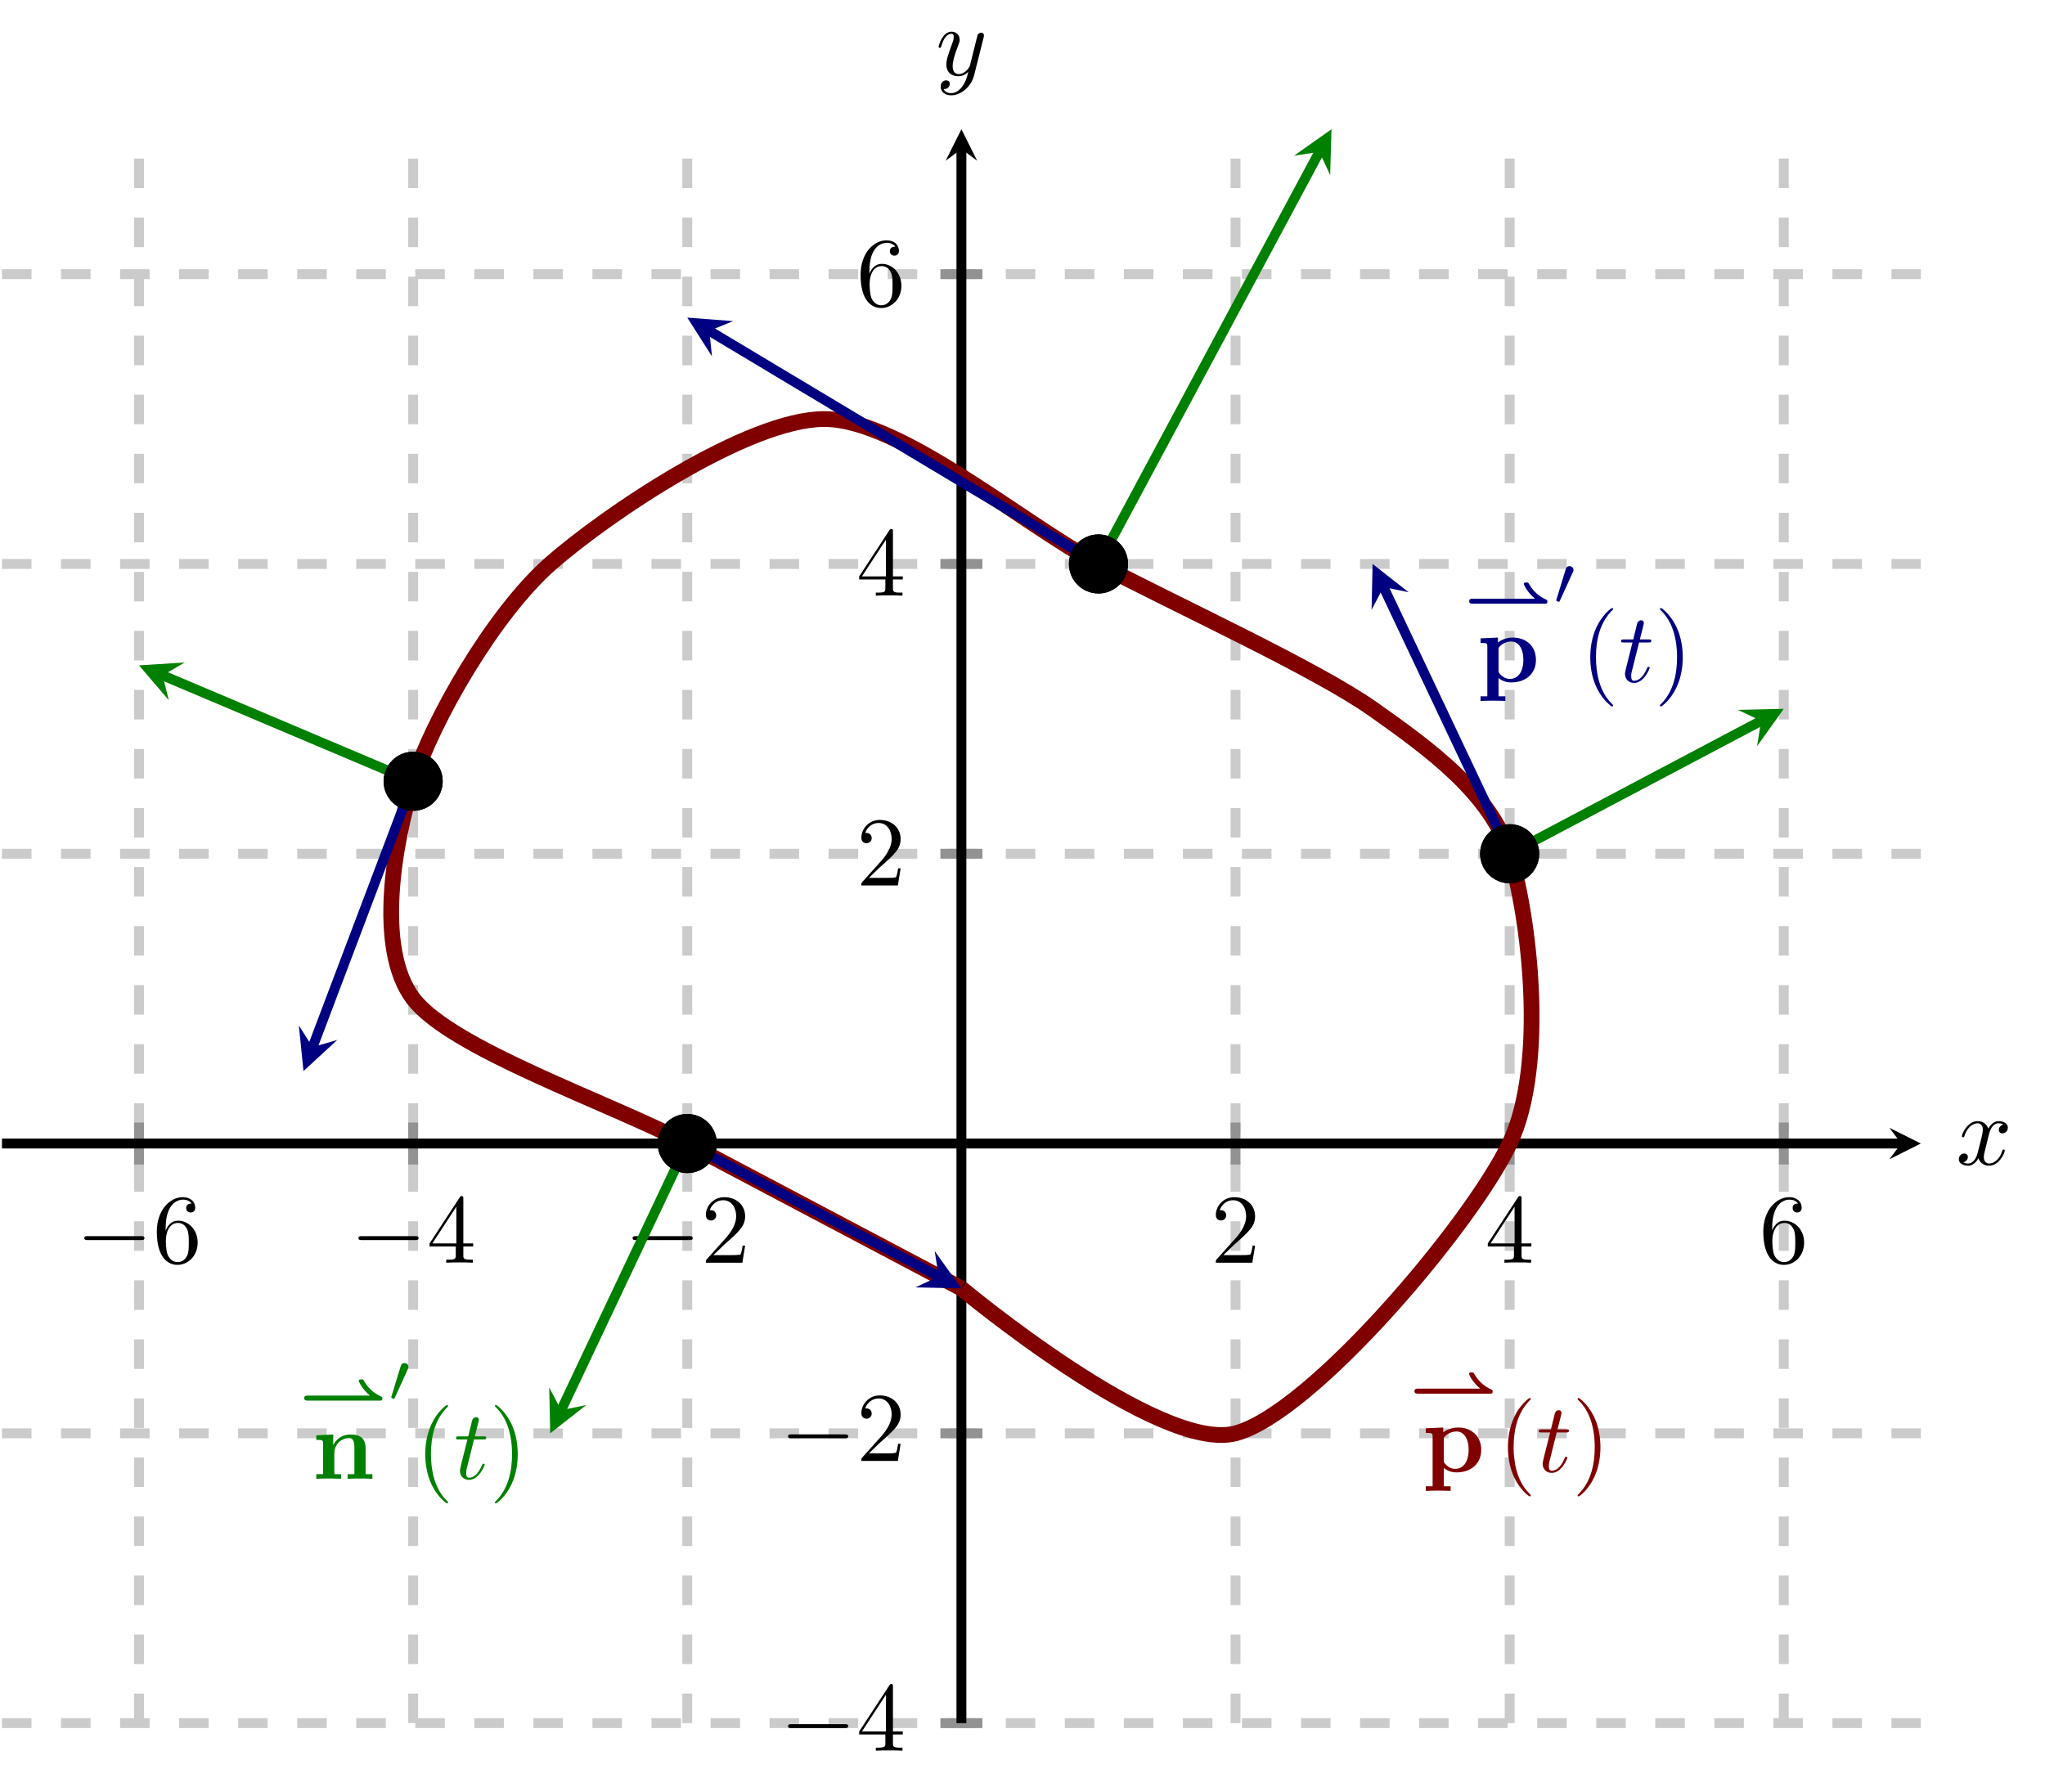 <?xml version="1.0" encoding="UTF-8" standalone="no"?>
<!DOCTYPE svg PUBLIC "-//W3C//DTD SVG 1.1//EN" "http://www.w3.org/Graphics/SVG/1.1/DTD/svg11.dtd">
<svg xmlns="http://www.w3.org/2000/svg" xmlns:xlink="http://www.w3.org/1999/xlink" version="1.1" width="207.037pt" height="181.419pt" viewBox="0 0 207.037 181.419">
<path transform="matrix(1,0,0,-1,.199,174.473)" stroke-width="1" stroke-linecap="butt" stroke-dasharray="2.989,2.989" stroke-miterlimit="10" stroke-linejoin="miter" fill="none" stroke="#cbcbcb" d="M 13.876 0 L 13.876 161.386 M 41.629 0 L 41.629 161.386 M 69.382 0 L 69.382 161.386 M 124.887 0 L 124.887 161.386 M 152.64 0 L 152.64 161.386 M 180.393 0 L 180.393 161.386 "/>
<path transform="matrix(1,0,0,-1,.199,174.473)" stroke-width="1" stroke-linecap="butt" stroke-dasharray="2.989,2.989" stroke-miterlimit="10" stroke-linejoin="miter" fill="none" stroke="#cbcbcb" d="M 0 0 L 194.269 0 M 0 29.343 L 194.269 29.343 M 0 88.029 L 194.269 88.029 M 0 117.371 L 194.269 117.371 M 0 146.714 L 194.269 146.714 "/>
<path transform="matrix(1,0,0,-1,.199,174.473)" stroke-width="1" stroke-linecap="butt" stroke-miterlimit="10" stroke-linejoin="miter" fill="none" stroke="#929292" d="M 13.876 56.56 L 13.876 60.812 M 41.629 56.56 L 41.629 60.812 M 69.382 56.56 L 69.382 60.812 M 124.887 56.56 L 124.887 60.812 M 152.64 56.56 L 152.64 60.812 M 180.393 56.56 L 180.393 60.812 "/>
<path transform="matrix(1,0,0,-1,.199,174.473)" stroke-width="1" stroke-linecap="butt" stroke-miterlimit="10" stroke-linejoin="miter" fill="none" stroke="#929292" d="M 95.009 0 L 99.26 0 M 95.009 29.343 L 99.26 29.343 M 95.009 88.029 L 99.26 88.029 M 95.009 117.371 L 99.26 117.371 M 95.009 146.714 L 99.26 146.714 "/>
<path transform="matrix(1,0,0,-1,.199,174.473)" stroke-width="1" stroke-linecap="butt" stroke-miterlimit="10" stroke-linejoin="miter" fill="none" stroke="#000000" d="M 0 58.686 L 192.277 58.686 "/>
<path transform="matrix(1,0,0,-1,192.476,115.787)" d="M 1.993 0 L -1.196 1.594 L 0 0 L -1.196 -1.594 "/>
<path transform="matrix(1,0,0,-1,.199,174.473)" stroke-width="1" stroke-linecap="butt" stroke-miterlimit="10" stroke-linejoin="miter" fill="none" stroke="#000000" d="M 97.135 0 L 97.135 159.393 "/>
<path transform="matrix(0,-1,-1,-0,97.334,15.08)" d="M 1.993 0 L -1.196 1.594 L 0 0 L -1.196 -1.594 "/>
<symbol id="font_0_1">
<path d="M .576 0 C .593 0 .611 0 .611 .02 C .611 .04 .593 .04 .576 .04 L .035 .04 C .018 .04 0 .04 0 .02 C 0 0 .018 0 .035 0 L .576 0 Z "/>
</symbol>
<use xlink:href="#font_0_1" transform="matrix(9.963,0,0,-9.963,8.537,125.563)"/>
<symbol id="font_1_5">
<path d="M .09 .35 L .09 .374 C .09 .627 .214 .663 .265 .663 C .289 .663 .331 .657 .353 .623 C .338 .623 .298 .623 .298 .578 C .298 .547 .322 .532 .344 .532 C .36 .532 .39 .541 .39 .58 C .39 .64 .346 .688 .263 .688 C .135 .688 0 .559 0 .338 C 0 .071 .116 0 .209 0 C .32 0 .415 .094 .415 .226 C .415 .353 .326 .449 .215 .449 C .147 .449 .11 .398 .09 .35 M .209 .028 C .146 .028 .116 .088 .11 .103 C .092 .15 .092 .23 .092 .248 C .092 .326 .124 .426 .214 .426 C .23 .426 .276 .426 .307 .364 C .325 .327 .325 .276 .325 .227 C .325 .179 .325 .129 .308 .093 C .278 .033 .232 .028 .209 .028 Z "/>
</symbol>
<use xlink:href="#font_1_5" transform="matrix(9.963,0,0,-9.963,15.877,128.073)"/>
<use xlink:href="#font_0_1" transform="matrix(9.963,0,0,-9.963,36.29,125.563)"/>
<symbol id="font_1_4">
<path d="M .266 .165 L .266 .078 C .266 .042 .264 .031 .19 .031 L .169 .031 L .169 0 C .21 .003 .262 .003 .304 .003 C .346 .003 .399 .003 .44 0 L .44 .031 L .419 .031 C .345 .031 .343 .042 .343 .078 L .343 .165 L .443 .165 L .443 .196 L .343 .196 L .343 .651 C .343 .671 .343 .677 .327 .677 C .318 .677 .315 .677 .307 .665 L 0 .196 L 0 .165 L .266 .165 M .272 .196 L .028 .196 L .272 .569 L .272 .196 Z "/>
</symbol>
<use xlink:href="#font_1_4" transform="matrix(9.963,0,0,-9.963,43.491,127.854)"/>
<use xlink:href="#font_0_1" transform="matrix(9.963,0,0,-9.963,64.042,125.563)"/>
<symbol id="font_1_3">
<path d="M .077 .077 L .183 .18 C .339 .318 .399 .372 .399 .472 C .399 .586 .309 .666 .187 .666 C .074 .666 0 .574 0 .485 C 0 .429 .05 .429 .053 .429 C .07 .429 .105 .441 .105 .482 C .105 .508 .087 .534 .052 .534 C .044 .534 .042 .534 .039 .533 C .062 .598 .116 .635 .174 .635 C .265 .635 .308 .554 .308 .472 C .308 .392 .258 .313 .203 .251 L .011 .037 C 0 .026 0 .024 0 0 L .371 0 L .399 .174 L .374 .174 C .369 .144 .362 .1 .352 .085 C .345 .077 .279 .077 .257 .077 L .077 .077 Z "/>
</symbol>
<use xlink:href="#font_1_3" transform="matrix(9.963,0,0,-9.963,71.462,127.854)"/>
<use xlink:href="#font_1_3" transform="matrix(9.963,0,0,-9.963,123.092,127.854)"/>
<use xlink:href="#font_1_4" transform="matrix(9.963,0,0,-9.963,150.626,127.854)"/>
<use xlink:href="#font_1_5" transform="matrix(9.963,0,0,-9.963,178.517,128.073)"/>
<use xlink:href="#font_0_1" transform="matrix(9.963,0,0,-9.963,79.784,174.977)"/>
<use xlink:href="#font_1_4" transform="matrix(9.963,0,0,-9.963,86.985,177.268)"/>
<use xlink:href="#font_0_1" transform="matrix(9.963,0,0,-9.963,79.784,145.635)"/>
<use xlink:href="#font_1_3" transform="matrix(9.963,0,0,-9.963,87.204,147.926)"/>
<use xlink:href="#font_1_3" transform="matrix(9.963,0,0,-9.963,87.204,89.656)"/>
<use xlink:href="#font_1_4" transform="matrix(9.963,0,0,-9.963,86.985,60.313)"/>
<use xlink:href="#font_1_5" transform="matrix(9.963,0,0,-9.963,87.124,31.19)"/>
<clipPath id="cp2">
<path transform="matrix(1,0,0,-1,.199,174.473)" d="M 0 0 L 194.269 0 L 194.269 161.386 L 0 161.386 Z "/>
</clipPath>
<g clip-path="url(#cp2)">
<path transform="matrix(1,0,0,-1,.199,174.473)" stroke-width="1.594" stroke-linecap="butt" stroke-miterlimit="10" stroke-linejoin="miter" fill="none" stroke="#800000" d="M 97.135 44.014 C 97.135 44.014 117.186 27.307 124.887 29.343 C 132.589 31.378 148.789 50.543 152.64 58.686 C 156.491 66.828 154.565 81.922 152.64 88.029 C 150.715 94.135 144.54 98.629 138.764 102.7 C 132.988 106.771 118.712 113.3 111.011 117.371 C 103.31 121.443 90.959 132.043 83.258 132.043 C 75.557 132.043 61.281 122.46 55.505 117.371 C 49.73 112.282 43.554 101.471 41.629 95.364 C 39.704 89.257 37.778 78.446 41.629 73.357 C 45.48 68.268 61.681 62.757 69.382 58.686 C 77.083 54.614 97.135 44.014 97.135 44.014 "/>
<path transform="matrix(1,0,0,-1,.199,174.473)" d="M 113.502 117.371 C 113.502 118.747 112.386 119.862 111.011 119.862 C 109.635 119.862 108.52 118.747 108.52 117.371 C 108.52 115.996 109.635 114.881 111.011 114.881 C 112.386 114.881 113.502 115.996 113.502 117.371 Z M 111.011 117.371 "/>
<path transform="matrix(1,0,0,-1,.199,174.473)" stroke-width="1" stroke-linecap="butt" stroke-miterlimit="10" stroke-linejoin="miter" fill="none" stroke="#000000" d="M 113.502 117.371 C 113.502 118.747 112.386 119.862 111.011 119.862 C 109.635 119.862 108.52 118.747 108.52 117.371 C 108.52 115.996 109.635 114.881 111.011 114.881 C 112.386 114.881 113.502 115.996 113.502 117.371 Z M 111.011 117.371 "/>
<path transform="matrix(1,0,0,-1,.199,174.473)" d="M 71.873 58.686 C 71.873 60.061 70.757 61.176 69.382 61.176 C 68.006 61.176 66.891 60.061 66.891 58.686 C 66.891 57.31 68.006 56.195 69.382 56.195 C 70.757 56.195 71.873 57.31 71.873 58.686 Z M 69.382 58.686 "/>
<path transform="matrix(1,0,0,-1,.199,174.473)" stroke-width="1" stroke-linecap="butt" stroke-miterlimit="10" stroke-linejoin="miter" fill="none" stroke="#000000" d="M 71.873 58.686 C 71.873 60.061 70.757 61.176 69.382 61.176 C 68.006 61.176 66.891 60.061 66.891 58.686 C 66.891 57.31 68.006 56.195 69.382 56.195 C 70.757 56.195 71.873 57.31 71.873 58.686 Z M 69.382 58.686 "/>
<path transform="matrix(1,0,0,-1,.199,174.473)" d="M 155.131 88.029 C 155.131 89.404 154.016 90.519 152.64 90.519 C 151.264 90.519 150.149 89.404 150.149 88.029 C 150.149 86.653 151.264 85.538 152.64 85.538 C 154.016 85.538 155.131 86.653 155.131 88.029 Z M 152.64 88.029 "/>
<path transform="matrix(1,0,0,-1,.199,174.473)" stroke-width="1" stroke-linecap="butt" stroke-miterlimit="10" stroke-linejoin="miter" fill="none" stroke="#000000" d="M 155.131 88.029 C 155.131 89.404 154.016 90.519 152.64 90.519 C 151.264 90.519 150.149 89.404 150.149 88.029 C 150.149 86.653 151.264 85.538 152.64 85.538 C 154.016 85.538 155.131 86.653 155.131 88.029 Z M 152.64 88.029 "/>
<path transform="matrix(1,0,0,-1,.199,174.473)" d="M 44.12 95.364 C 44.12 96.74 43.005 97.855 41.629 97.855 C 40.254 97.855 39.138 96.74 39.138 95.364 C 39.138 93.989 40.254 92.874 41.629 92.874 C 43.005 92.874 44.12 93.989 44.12 95.364 Z M 41.629 95.364 "/>
<path transform="matrix(1,0,0,-1,.199,174.473)" stroke-width="1" stroke-linecap="butt" stroke-miterlimit="10" stroke-linejoin="miter" fill="none" stroke="#000000" d="M 44.12 95.364 C 44.12 96.74 43.005 97.855 41.629 97.855 C 40.254 97.855 39.138 96.74 39.138 95.364 C 39.138 93.989 40.254 92.874 41.629 92.874 C 43.005 92.874 44.12 93.989 44.12 95.364 Z M 41.629 95.364 "/>
<path transform="matrix(1,0,0,-1,.199,174.473)" stroke-width="1" stroke-linecap="butt" stroke-miterlimit="10" stroke-linejoin="miter" fill="none" stroke="#000080" d="M 111.011 117.371 L 71.613 140.976 "/>
<path transform="matrix(-.861,-.516,-.516,.861,71.812,33.497)" d="M 2.59 0 L -1.554 2.072 L 0 0 L -1.554 -2.072 " fill="#000080"/>
<path transform="matrix(1,0,0,-1,.199,174.473)" stroke-width="1" stroke-linecap="butt" stroke-miterlimit="10" stroke-linejoin="miter" fill="none" stroke="#008000" d="M 111.011 117.371 L 133.374 159.097 "/>
<path transform="matrix(.474,-.884,-.884,-.474,133.573,15.376)" d="M 2.59 0 L -1.554 2.072 L 0 0 L -1.554 -2.072 " fill="#008000"/>
<path transform="matrix(1,0,0,-1,.199,174.473)" stroke-width="1" stroke-linecap="butt" stroke-miterlimit="10" stroke-linejoin="miter" fill="none" stroke="#000080" d="M 152.64 88.029 L 139.872 115.027 "/>
<path transform="matrix(-.428,-.905,-.905,.428,140.071,59.446)" d="M 2.59 0 L -1.554 2.072 L 0 0 L -1.554 -2.072 " fill="#000080"/>
<path transform="matrix(1,0,0,-1,.199,174.473)" stroke-width="1" stroke-linecap="butt" stroke-miterlimit="10" stroke-linejoin="miter" fill="none" stroke="#008000" d="M 152.64 88.029 L 178.095 101.485 "/>
<path transform="matrix(.887,-.469,-.469,-.887,178.294,72.988)" d="M 2.59 0 L -1.554 2.072 L 0 0 L -1.554 -2.072 " fill="#008000"/>
<path transform="matrix(1,0,0,-1,.199,174.473)" stroke-width="1" stroke-linecap="butt" stroke-miterlimit="10" stroke-linejoin="miter" fill="none" stroke="#000080" d="M 41.629 95.364 L 31.447 68.451 "/>
<path transform="matrix(-.355,.938,.938,.355,31.646,106.022)" d="M 2.59 0 L -1.554 2.072 L 0 0 L -1.554 -2.072 " fill="#000080"/>
<path transform="matrix(1,0,0,-1,.199,174.473)" stroke-width="1" stroke-linecap="butt" stroke-miterlimit="10" stroke-linejoin="miter" fill="none" stroke="#008000" d="M 41.629 95.364 L 16.265 106.091 "/>
<path transform="matrix(-.922,-.39,-.39,.922,16.464,68.382)" d="M 2.59 0 L -1.554 2.072 L 0 0 L -1.554 -2.072 " fill="#008000"/>
<path transform="matrix(1,0,0,-1,.199,174.473)" stroke-width="1" stroke-linecap="butt" stroke-miterlimit="10" stroke-linejoin="miter" fill="none" stroke="#000080" d="M 69.382 58.686 L 94.836 45.229 "/>
<path transform="matrix(.887,.469,.469,-.887,95.035,129.244)" d="M 2.59 0 L -1.554 2.072 L 0 0 L -1.554 -2.072 " fill="#000080"/>
<path transform="matrix(1,0,0,-1,.199,174.473)" stroke-width="1" stroke-linecap="butt" stroke-miterlimit="10" stroke-linejoin="miter" fill="none" stroke="#008000" d="M 69.382 58.686 L 56.614 31.687 "/>
<path transform="matrix(-.428,.905,.905,.428,56.813,142.786)" d="M 2.59 0 L -1.554 2.072 L 0 0 L -1.554 -2.072 " fill="#008000"/>
<path transform="matrix(1,0,0,-1,.199,174.473)" d="M 113.502 117.371 C 113.502 118.747 112.386 119.862 111.011 119.862 C 109.635 119.862 108.52 118.747 108.52 117.371 C 108.52 115.996 109.635 114.881 111.011 114.881 C 112.386 114.881 113.502 115.996 113.502 117.371 Z M 111.011 117.371 "/>
<path transform="matrix(1,0,0,-1,.199,174.473)" stroke-width="1" stroke-linecap="butt" stroke-miterlimit="10" stroke-linejoin="miter" fill="none" stroke="#000000" d="M 113.502 117.371 C 113.502 118.747 112.386 119.862 111.011 119.862 C 109.635 119.862 108.52 118.747 108.52 117.371 C 108.52 115.996 109.635 114.881 111.011 114.881 C 112.386 114.881 113.502 115.996 113.502 117.371 Z M 111.011 117.371 "/>
<path transform="matrix(1,0,0,-1,.199,174.473)" d="M 71.873 58.686 C 71.873 60.061 70.757 61.176 69.382 61.176 C 68.006 61.176 66.891 60.061 66.891 58.686 C 66.891 57.31 68.006 56.195 69.382 56.195 C 70.757 56.195 71.873 57.31 71.873 58.686 Z M 69.382 58.686 "/>
<path transform="matrix(1,0,0,-1,.199,174.473)" stroke-width="1" stroke-linecap="butt" stroke-miterlimit="10" stroke-linejoin="miter" fill="none" stroke="#000000" d="M 71.873 58.686 C 71.873 60.061 70.757 61.176 69.382 61.176 C 68.006 61.176 66.891 60.061 66.891 58.686 C 66.891 57.31 68.006 56.195 69.382 56.195 C 70.757 56.195 71.873 57.31 71.873 58.686 Z M 69.382 58.686 "/>
<path transform="matrix(1,0,0,-1,.199,174.473)" d="M 155.131 88.029 C 155.131 89.404 154.016 90.519 152.64 90.519 C 151.264 90.519 150.149 89.404 150.149 88.029 C 150.149 86.653 151.264 85.538 152.64 85.538 C 154.016 85.538 155.131 86.653 155.131 88.029 Z M 152.64 88.029 "/>
<path transform="matrix(1,0,0,-1,.199,174.473)" stroke-width="1" stroke-linecap="butt" stroke-miterlimit="10" stroke-linejoin="miter" fill="none" stroke="#000000" d="M 155.131 88.029 C 155.131 89.404 154.016 90.519 152.64 90.519 C 151.264 90.519 150.149 89.404 150.149 88.029 C 150.149 86.653 151.264 85.538 152.64 85.538 C 154.016 85.538 155.131 86.653 155.131 88.029 Z M 152.64 88.029 "/>
<path transform="matrix(1,0,0,-1,.199,174.473)" d="M 44.12 95.364 C 44.12 96.74 43.005 97.855 41.629 97.855 C 40.254 97.855 39.138 96.74 39.138 95.364 C 39.138 93.989 40.254 92.874 41.629 92.874 C 43.005 92.874 44.12 93.989 44.12 95.364 Z M 41.629 95.364 "/>
<path transform="matrix(1,0,0,-1,.199,174.473)" stroke-width="1" stroke-linecap="butt" stroke-miterlimit="10" stroke-linejoin="miter" fill="none" stroke="#000000" d="M 44.12 95.364 C 44.12 96.74 43.005 97.855 41.629 97.855 C 40.254 97.855 39.138 96.74 39.138 95.364 C 39.138 93.989 40.254 92.874 41.629 92.874 C 43.005 92.874 44.12 93.989 44.12 95.364 Z M 41.629 95.364 "/>
<symbol id="font_3_1">
<path d="M 1.098 0 C 1.12 0 1.135 0 1.135 .029 C 1.135 .039 1.135 .05 1.122 .057 C 1.067 .083 .953 .137 .868 .288 C .856 .307 .855 .308 .829 .308 C .812 .308 .793 .308 .793 .286 C .793 .272 .851 .156 .956 .073 L .051 .073 C .036 .073 0 .073 0 .037 C 0 0 .035 0 .051 0 L 1.098 0 Z "/>
</symbol>
<use xlink:href="#font_3_1" transform="matrix(6.974,0,0,-6.974,30.794,141.82)" fill="#008000"/>
<symbol id="font_4_1">
<path d="M .069 .356 L .069 .047 L 0 .047 L 0 0 C .028 .001 .088 .003 .126 .003 C .165 .003 .224 .001 .252 0 L .252 .047 L .183 .047 L .183 .256 C .183 .365 .269 .414 .332 .414 C .366 .414 .387 .393 .387 .317 L .387 .047 L .318 .047 L .318 0 C .346 .001 .406 .003 .444 .003 C .483 .003 .542 .001 .57 0 L .57 .047 L .501 .047 L .501 .306 C .501 .411 .447 .45 .347 .45 C .251 .45 .198 .393 .172 .342 L .172 .45 L 0 .442 L 0 .395 C .062 .395 .069 .395 .069 .356 Z "/>
</symbol>
<use xlink:href="#font_4_1" transform="matrix(9.963,0,0,-9.963,32.023,149.732)" fill="#008000"/>
<symbol id="font_5_1">
<path d="M .242 .431 C .25 .448 .251 .456 .251 .463 C .251 .494 .223 .518 .192 .518 C .154 .518 .142 .487 .137 .471 L .005 .038 C .004 .036 0 .023 0 .022 C 0 .01 .031 0 .039 0 C .046 0 .047 .002 .054 .017 L .242 .431 Z "/>
</symbol>
<use xlink:href="#font_5_1" transform="matrix(6.974,0,0,-6.974,39.606,141.627)" fill="#008000"/>
<symbol id="font_1_1">
<path d="M .232 .01 C .232 .013 .232 .015 .215 .032 C .09 .158 .058 .347 .058 .5 C .058 .674 .096 .848 .219 .973 C .232 .985 .232 .987 .232 .99 C .232 .997 .228 1 .222 1 C .212 1 .122 .932 .063 .805 C .012 .695 0 .584 0 .5 C 0 .422 .011 .301 .066 .188 C .126 .065 .212 0 .222 0 C .228 0 .232 .003 .232 .01 Z "/>
</symbol>
<use xlink:href="#font_1_1" transform="matrix(9.963,0,0,-9.963,43.052,152.223)" fill="#008000"/>
<symbol id="font_6_1">
<path d="M .183 .411 L .277 .411 C .297 .411 .307 .411 .307 .431 C .307 .442 .297 .442 .279 .442 L .191 .442 C .227 .584 .232 .604 .232 .61 C .232 .627 .22 .637 .203 .637 C .2 .637 .172 .636 .163 .601 L .124 .442 L .03 .442 C .01 .442 0 .442 0 .423 C 0 .411 .008 .411 .028 .411 L .116 .411 C .044 .127 .04 .11 .04 .092 C .04 .038 .078 0 .132 0 C .234 0 .291 .146 .291 .154 C .291 .164 .283 .164 .279 .164 C .27 .164 .269 .161 .264 .15 C .221 .046 .168 .022 .134 .022 C .113 .022 .103 .035 .103 .068 C .103 .092 .105 .099 .109 .116 L .183 .411 Z "/>
</symbol>
<use xlink:href="#font_6_1" transform="matrix(9.963,0,0,-9.963,46.169,149.842)" fill="#008000"/>
<symbol id="font_1_2">
<path d="M .232 .5 C .232 .578 .221 .699 .166 .812 C .106 .935 .02 1 .01 1 C .004 1 0 .996 0 .99 C 0 .987 0 .985 .019 .967 C .117 .868 .174 .709 .174 .5 C .174 .329 .137 .153 .013 .027 C 0 .015 0 .013 0 .01 C 0 .004 .004 0 .01 0 C .02 0 .11 .068 .169 .195 C .22 .305 .232 .416 .232 .5 Z "/>
</symbol>
<use xlink:href="#font_1_2" transform="matrix(9.963,0,0,-9.963,50.106,152.223)" fill="#008000"/>
<use xlink:href="#font_3_1" transform="matrix(6.974,0,0,-6.974,148.742,61.128)" fill="#000080"/>
<symbol id="font_4_2">
<path d="M .183 .523 C .183 .542 .184 .543 .198 .557 C .238 .598 .29 .604 .312 .604 C .379 .604 .435 .543 .435 .417 C .435 .276 .365 .224 .3 .224 C .286 .224 .239 .224 .194 .278 C .183 .291 .183 .292 .183 .311 L .183 .523 M .183 .233 C .226 .198 .27 .188 .311 .188 C .461 .188 .563 .278 .563 .417 C .563 .55 .472 .644 .328 .644 C .253 .644 .2 .613 .177 .595 L .177 .644 L 0 .636 L 0 .589 C .062 .589 .069 .589 .069 .551 L .069 .047 L 0 .047 L 0 0 C .028 .001 .088 .003 .126 .003 C .165 .003 .224 .001 .252 0 L .252 .047 L .183 .047 L .183 .233 Z "/>
</symbol>
<use xlink:href="#font_4_2" transform="matrix(9.963,0,0,-9.963,149.891,70.973)" fill="#000080"/>
<use xlink:href="#font_5_1" transform="matrix(6.974,0,0,-6.974,157.553,60.935)" fill="#000080"/>
<use xlink:href="#font_1_1" transform="matrix(9.963,0,0,-9.963,160.999,71.531)" fill="#000080"/>
<use xlink:href="#font_6_1" transform="matrix(9.963,0,0,-9.963,164.117,69.15)" fill="#000080"/>
<use xlink:href="#font_1_2" transform="matrix(9.963,0,0,-9.963,168.053,71.531)" fill="#000080"/>
<use xlink:href="#font_3_1" transform="matrix(6.974,0,0,-6.974,143.201,141.114)" fill="#800000"/>
<use xlink:href="#font_4_2" transform="matrix(9.963,0,0,-9.963,144.351,150.959)" fill="#800000"/>
<use xlink:href="#font_1_1" transform="matrix(9.963,0,0,-9.963,152.664,151.517)" fill="#800000"/>
<use xlink:href="#font_6_1" transform="matrix(9.963,0,0,-9.963,155.781,149.136)" fill="#800000"/>
<use xlink:href="#font_1_2" transform="matrix(9.963,0,0,-9.963,159.718,151.517)" fill="#800000"/>
</g>
<symbol id="font_6_2">
<path d="M .305 .313 C .311 .339 .334 .431 .404 .431 C .409 .431 .433 .431 .454 .418 C .426 .413 .406 .388 .406 .364 C .406 .348 .417 .329 .444 .329 C .466 .329 .498 .347 .498 .387 C .498 .439 .439 .453 .405 .453 C .347 .453 .312 .4 .3 .377 C .275 .443 .221 .453 .192 .453 C .088 .453 .031 .324 .031 .299 C .031 .289 .041 .289 .043 .289 C .051 .289 .054 .291 .056 .3 C .09 .406 .156 .431 .19 .431 C .209 .431 .244 .422 .244 .364 C .244 .333 .227 .266 .19 .126 C .174 .064 .139 .022 .095 .022 C .089 .022 .066 .022 .045 .035 C .07 .04 .092 .061 .092 .089 C .092 .116 .07 .124 .055 .124 C .025 .124 0 .098 0 .066 C 0 .02 .05 0 .094 0 C .16 0 .196 .07 .199 .076 C .211 .039 .247 0 .307 0 C .41 0 .467 .129 .467 .154 C .467 .164 .458 .164 .455 .164 C .446 .164 .444 .16 .442 .153 C .409 .046 .341 .022 .309 .022 C .27 .022 .254 .054 .254 .088 C .254 .11 .26 .132 .271 .176 L .305 .313 Z "/>
</symbol>
<use xlink:href="#font_6_2" transform="matrix(9.963,0,0,-9.963,198.312,118.032)"/>
<symbol id="font_6_3">
<path d="M .457 .586 C .461 .6 .461 .602 .461 .609 C .461 .627 .447 .636 .432 .636 C .422 .636 .406 .63 .397 .615 C .395 .61 .387 .579 .383 .561 C .376 .535 .369 .508 .363 .481 L .318 .301 C .314 .286 .271 .216 .205 .216 C .154 .216 .143 .26 .143 .297 C .143 .343 .16 .405 .194 .493 C .21 .534 .214 .545 .214 .565 C .214 .61 .182 .647 .132 .647 C .037 .647 0 .502 0 .493 C 0 .483 .01 .483 .012 .483 C .022 .483 .023 .485 .028 .501 C .055 .595 .095 .625 .129 .625 C .137 .625 .154 .625 .154 .593 C .154 .568 .144 .542 .137 .523 C .097 .417 .079 .36 .079 .313 C .079 .224 .142 .194 .201 .194 C .24 .194 .274 .211 .302 .239 C .289 .187 .277 .138 .237 .085 C .211 .051 .173 .022 .127 .022 C .113 .022 .068 .025 .051 .064 C .067 .064 .08 .064 .094 .076 C .104 .085 .114 .098 .114 .117 C .114 .148 .087 .152 .077 .152 C .054 .152 .021 .136 .021 .087 C .021 .037 .065 0 .127 0 C .23 0 .333 .091 .361 .204 L .457 .586 Z "/>
</symbol>
<use xlink:href="#font_6_3" transform="matrix(9.963,0,0,-9.963,95.024,9.652)"/>
</svg>
